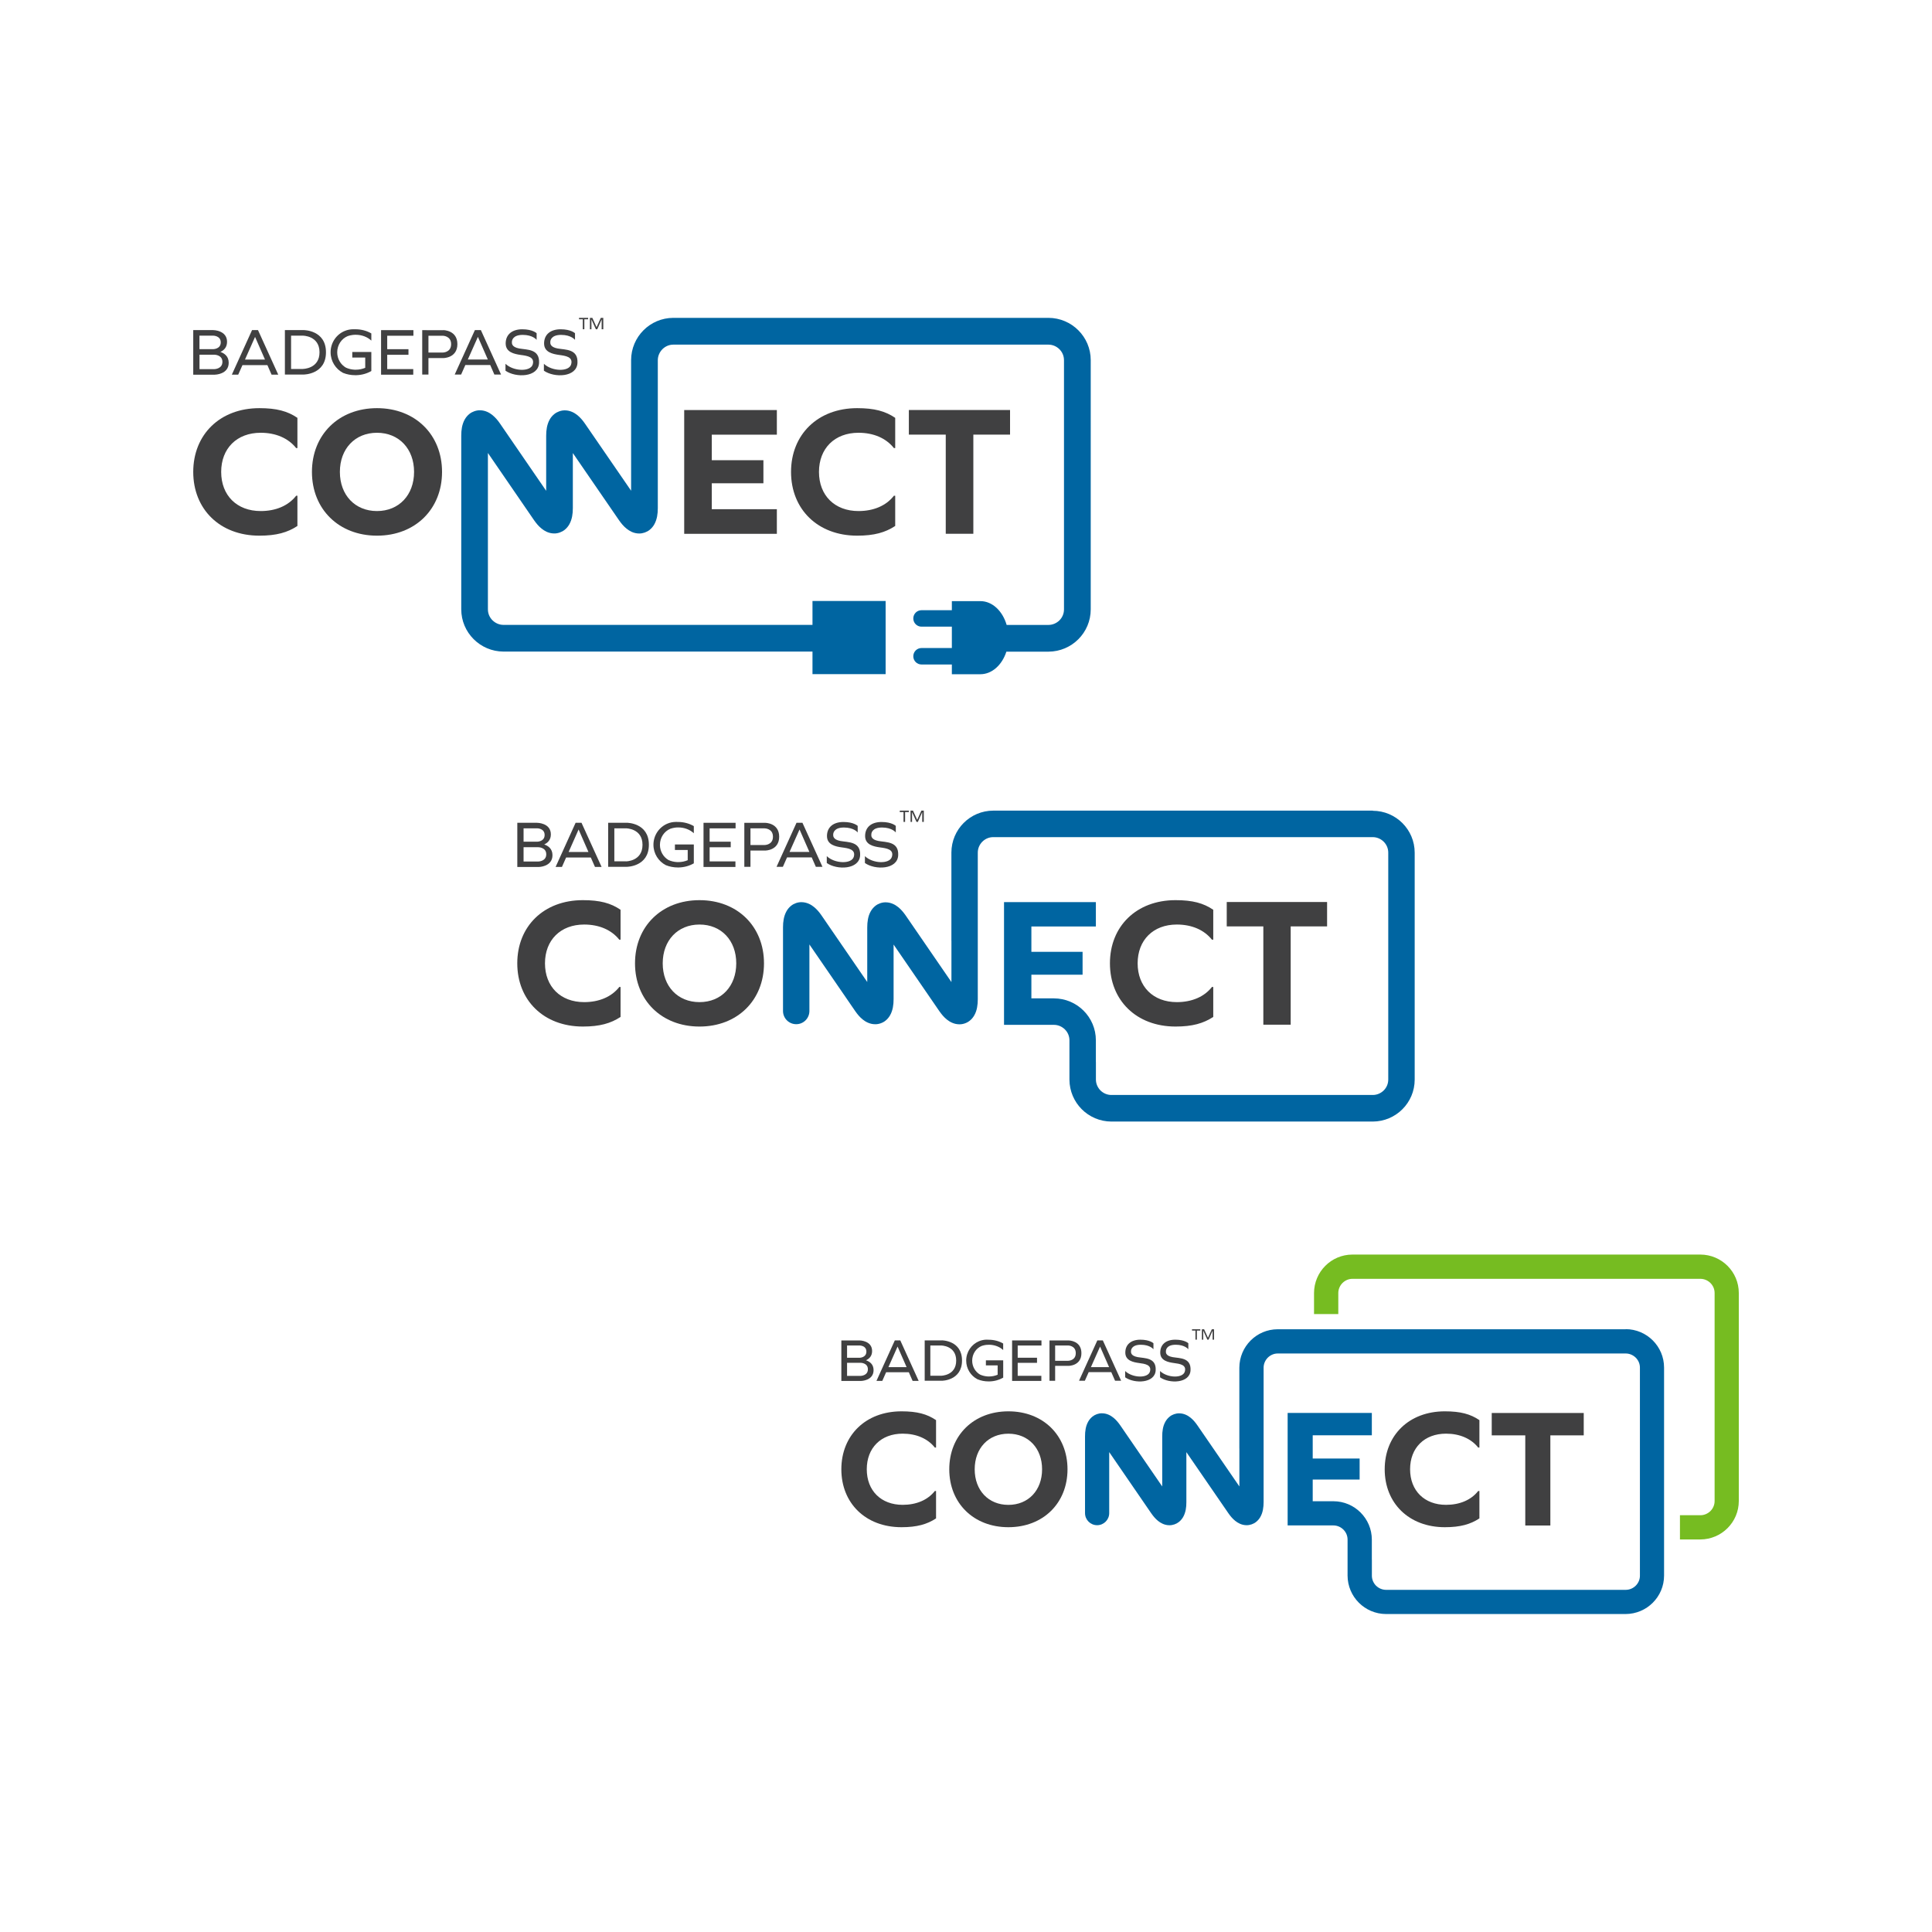<?xml version="1.0" encoding="UTF-8"?> <svg xmlns="http://www.w3.org/2000/svg" id="Layer_1" data-name="Layer 1" viewBox="0 0 500 500"><defs><style> .cls-1 { fill: #404041; } .cls-2 { fill: #0065a1; } .cls-3 { fill: #76bc21; } </style></defs><g><g><path class="cls-1" d="M76.97,108.14v7.82h-.33c-2.03-2.56-5.26-3.96-9.17-3.96-6.18,0-10.23,4.05-10.23,10.13s4.05,10.13,10.23,10.13c3.86,0,7.14-1.35,9.17-3.96h.33v7.82c-2.55,1.69-5.45,2.51-9.84,2.51-10.23,0-17.12-6.85-17.12-16.5s6.9-16.5,17.12-16.5c4.44,0,7.29,.77,9.84,2.51Z"></path><path class="cls-1" d="M114.4,122.13c0,9.65-6.95,16.5-16.83,16.5s-16.84-6.85-16.84-16.5,6.95-16.5,16.84-16.5,16.83,6.85,16.83,16.5Zm-26.44,0c0,5.98,3.91,10.13,9.6,10.13s9.6-4.15,9.6-10.13-3.91-10.13-9.6-10.13-9.6,4.15-9.6,10.13Z"></path></g><g><path class="cls-1" d="M197.57,125.07h-13.36v6.71h16.84v6.37h-23.98v-32.03h23.98v6.37h-16.84v6.61h13.36v5.98Z"></path><path class="cls-1" d="M231.68,108.14v7.82h-.34c-2.03-2.56-5.25-3.96-9.16-3.96-6.18,0-10.23,4.05-10.23,10.13s4.05,10.13,10.23,10.13c3.86,0,7.14-1.35,9.16-3.96h.34v7.82c-2.56,1.69-5.45,2.51-9.84,2.51-10.23,0-17.12-6.85-17.12-16.5s6.9-16.5,17.12-16.5c4.44,0,7.28,.77,9.84,2.51Z"></path><path class="cls-1" d="M251.9,138.14h-7.14v-25.66h-9.55v-6.37h26.19v6.37h-9.5v25.66Z"></path></g><path class="cls-2" d="M271.31,82.26h-97.06c-6.04,.02-10.91,4.91-10.92,10.95v33.79l-11.93-17.35c-.59-.85-1.19-1.57-1.96-2.2-.39-.31-.82-.6-1.36-.84-.53-.23-1.17-.41-1.9-.41-.95-.01-1.98,.36-2.7,.94-.54,.43-.93,.92-1.2,1.4-.41,.72-.61,1.41-.75,2.1-.13,.69-.18,1.39-.18,2.14v14.24l-11.94-17.39c-.58-.85-1.19-1.57-1.96-2.2-.38-.31-.82-.6-1.35-.84-.53-.23-1.17-.41-1.91-.41-.94-.01-1.98,.36-2.69,.93-.54,.43-.92,.92-1.2,1.4-.41,.72-.61,1.41-.75,2.1-.13,.69-.18,1.39-.18,2.14v.32h0v44.61c0,6.04,4.9,10.93,10.94,10.95h79.96v5.84h18.93v-18.93h-18.93v6.18h-79.96c-1.1,0-2.1-.45-2.85-1.18-.75-.75-1.19-1.74-1.19-2.85v-40.46l11.93,17.38c.59,.85,1.19,1.57,1.97,2.2,.38,.31,.82,.6,1.35,.84,.53,.23,1.17,.41,1.9,.41,.95,.02,1.98-.36,2.7-.93,.54-.43,.92-.92,1.2-1.4,.41-.72,.61-1.41,.75-2.1,.13-.69,.18-1.39,.18-2.14v-14.24l11.94,17.37c.59,.85,1.19,1.57,1.97,2.2,.39,.31,.83,.6,1.35,.84,.53,.23,1.17,.41,1.91,.41,.94,.01,1.98-.36,2.69-.93,.54-.43,.93-.92,1.2-1.4,.41-.72,.61-1.41,.75-2.1,.13-.69,.18-1.39,.18-2.14v-21.82s0-.01,0-.02v-16.43c0-1.1,.45-2.1,1.19-2.86,.76-.74,1.73-1.18,2.84-1.18h97.06c1.1,0,2.1,.45,2.85,1.19,.75,.75,1.18,1.74,1.18,2.85v64.47c0,1.11-.43,2.1-1.18,2.85-.75,.73-1.75,1.18-2.85,1.18h-10.81c-1.04-3.58-3.69-6.16-6.8-6.16h-7.38v2.35h-7.85c-1.18,0-2.13,.95-2.13,2.13s.95,2.13,2.13,2.13h7.85v5.53h-7.85c-1.18,0-2.13,.95-2.13,2.13s.95,2.13,2.13,2.13h7.85v2.52h7.38c3.02,0,5.63-2.42,6.73-5.84h10.89c6.04-.02,10.94-4.9,10.94-10.95V93.21c0-6.04-4.9-10.93-10.94-10.95Z"></path><g><g><polygon class="cls-1" points="149.85 82.63 150.83 82.63 150.83 85.21 151.23 85.21 151.23 82.63 152.21 82.63 152.21 82.26 149.85 82.26 149.85 82.63"></polygon><polygon class="cls-1" points="155.9 82.26 155.85 82.26 155.71 82.26 155.54 82.26 155.49 82.26 154.39 84.68 153.3 82.26 153.24 82.26 153.06 82.26 152.95 82.26 152.87 82.26 152.67 82.26 152.67 85.21 153.06 85.21 153.06 82.65 154.21 85.21 154.57 85.21 155.71 82.65 155.71 85.21 156.13 85.21 156.13 82.26 155.9 82.26"></polygon></g><g><polygon class="cls-1" points="98.62 86.66 98.62 86.89 98.62 90.37 98.62 91.82 98.62 95.52 98.62 96.97 100.21 96.97 106.95 96.97 106.95 95.52 100.21 95.52 100.21 91.82 105.71 91.82 105.71 90.37 100.21 90.37 100.21 86.89 106.99 86.89 106.99 85.44 98.62 85.44 98.62 86.66"></polygon><path class="cls-1" d="M122.9,85.43l-5.22,11.5h1.66l1.09-2.46h6.44l1.07,2.46h1.73l-5.22-11.5h-1.55Zm-1.83,7.61l2.61-5.86,2.57,5.86h-5.18Z"></path><path class="cls-1" d="M65.23,85.43l-5.23,11.53h1.65l1.1-2.47h6.45l1.08,2.47h1.73l-5.24-11.53h-1.54Zm-1.83,7.63l2.61-5.87,2.57,5.87h-5.18Z"></path><path class="cls-1" d="M78.61,85.43h-4.88v11.5h4.88s5.75,0,5.75-5.76-5.75-5.74-5.75-5.74Zm-.23,10.06h-3.05v-8.62h3.05s4.31-.01,4.31,4.3-4.31,4.31-4.31,4.31Z"></path><path class="cls-1" d="M114.76,85.45h-3.88s-1.61-.01-1.61-.01v11.49h1.61v-4.26h3.88s3.61,0,3.61-3.61-3.61-3.62-3.61-3.62Zm-.18,5.79h-3.7v-4.35h3.7s2.17,0,2.17,2.18-2.17,2.17-2.17,2.17Z"></path><path class="cls-1" d="M144.32,90.19c-2.03-.38-1.91-1.38-1.9-1.71,0-.32,.17-1.81,2.8-1.81s3.59,1.29,3.59,1.29v-1.72s-1.02-1.02-3.71-1.02-4.29,1.39-4.29,3.67,2.22,2.73,3.9,2.97c1.68,.23,3.67,.49,3.09,2.46-.57,1.95-4.98,1.81-7.04-.17v1.79c2.66,1.87,8.51,1.75,8.69-2.02,.18-3.64-3.09-3.37-5.12-3.73Z"></path><path class="cls-1" d="M134.38,90.19c-2.03-.38-1.91-1.38-1.9-1.71,.01-.32,.17-1.81,2.81-1.81s3.59,1.29,3.59,1.29v-1.72s-1.02-1.02-3.71-1.02-4.3,1.39-4.3,3.67,2.22,2.73,3.9,2.97c1.68,.23,3.66,.49,3.1,2.46-.58,1.95-4.99,1.81-7.05-.17v1.79c2.66,1.87,8.52,1.75,8.69-2.02,.17-3.64-3.1-3.37-5.13-3.73Z"></path><path class="cls-1" d="M91.66,85.21h-.22c-.78,0-1.53,.15-2.22,.44h0c-2.15,.88-3.66,3.03-3.66,5.52,0,2.32,1.32,4.33,3.22,5.33h0c.96,.39,2.03,.6,3.17,.6h.21c1.46-.03,2.82-.43,3.94-1.08h0v-4.93h-4.93v1.44h3.35v2.66c-.74,.31-1.58,.49-2.45,.49-.09,0-.19,0-.27,0h-.01c-.83-.04-1.61-.23-2.29-.55h0c-1.32-.77-2.23-2.25-2.23-3.95,0-1.91,1.13-3.55,2.72-4.2h0c.39-.14,.8-.23,1.23-.29h0c.27-.04,.55-.05,.84-.05,1.61,0,3.05,.58,4.04,1.51v-1.86c-1.17-.69-2.61-1.08-4.15-1.08h-.28Z"></path><path class="cls-1" d="M57.03,91.08c.87-.4,1.73-1.15,1.73-2.62,0-3.01-3.58-3.03-3.58-3.03h-3.54s-1.63,0-1.63,0v11.54h5.58s3.6-.04,3.6-3.09c0-1.71-1.16-2.46-2.15-2.8Zm-1.82-4.21s1.92,.01,1.92,1.74-1.92,1.75-1.92,1.75h-3.59v-3.49h3.58Zm.28,8.66h-3.86v-3.73h3.86s2.07,0,2.07,1.85-2.07,1.88-2.07,1.88Z"></path></g></g></g><g><path class="cls-1" d="M160.6,235.44v7.75h-.33c-2.01-2.53-5.21-3.92-9.09-3.92-6.12,0-10.14,4.02-10.14,10.04s4.01,10.04,10.14,10.04c3.82,0,7.08-1.34,9.09-3.92h.33v7.75c-2.53,1.67-5.4,2.49-9.75,2.49-10.14,0-16.98-6.79-16.98-16.36s6.84-16.35,16.98-16.35c4.4,0,7.22,.76,9.75,2.49Z"></path><path class="cls-1" d="M197.72,249.31c0,9.57-6.89,16.36-16.69,16.36s-16.69-6.79-16.69-16.36,6.89-16.35,16.69-16.35,16.69,6.79,16.69,16.35Zm-26.21,0c0,5.93,3.87,10.04,9.52,10.04s9.51-4.11,9.51-10.04-3.87-10.04-9.51-10.04-9.52,4.11-9.52,10.04Z"></path><path class="cls-1" d="M313.99,235.44v7.75h-.34c-2.01-2.53-5.21-3.92-9.09-3.92-6.12,0-10.14,4.02-10.14,10.04s4.02,10.04,10.14,10.04c3.82,0,7.08-1.34,9.09-3.92h.34v7.75c-2.54,1.67-5.41,2.49-9.76,2.49-10.14,0-16.98-6.79-16.98-16.36s6.84-16.35,16.98-16.35c4.4,0,7.22,.76,9.76,2.49Z"></path><path class="cls-1" d="M334.03,265.19h-7.08v-25.44h-9.47v-6.31h25.97v6.31h-9.42v25.44Z"></path><g><g><polygon class="cls-1" points="232.86 210.16 233.83 210.16 233.83 212.71 234.24 212.71 234.24 210.16 235.2 210.16 235.2 209.79 232.86 209.79 232.86 210.16"></polygon><polygon class="cls-1" points="238.86 209.79 238.8 209.79 238.67 209.79 238.5 209.79 238.45 209.79 237.37 212.18 236.28 209.79 236.22 209.79 236.04 209.79 235.93 209.79 235.86 209.79 235.65 209.79 235.65 212.71 236.04 212.71 236.04 210.18 237.19 212.71 237.54 212.71 238.67 210.18 238.67 212.71 239.08 212.71 239.08 209.79 238.86 209.79"></polygon></g><g><polygon class="cls-1" points="182.07 214.15 182.07 214.38 182.07 217.83 182.07 219.27 182.07 222.93 182.07 224.37 183.65 224.37 190.33 224.37 190.33 222.93 183.65 222.93 183.65 219.27 189.11 219.27 189.11 217.83 183.65 217.83 183.65 214.38 190.37 214.38 190.37 212.94 182.07 212.94 182.07 214.15"></polygon><path class="cls-1" d="M206.14,212.93l-5.17,11.4h1.64l1.08-2.44h6.38l1.07,2.44h1.71l-5.18-11.4h-1.54Zm-1.81,7.55l2.59-5.81,2.55,5.81h-5.13Z"></path><path class="cls-1" d="M148.97,212.93l-5.18,11.43h1.64l1.08-2.44h6.39l1.08,2.44h1.71l-5.2-11.43h-1.53Zm-1.81,7.56l2.58-5.82,2.55,5.82h-5.13Z"></path><path class="cls-1" d="M162.23,212.93h-4.84v11.4h4.84s5.7,0,5.7-5.71-5.7-5.69-5.7-5.69Zm-.22,9.98h-3.02v-8.54h3.02s4.27-.01,4.27,4.27-4.27,4.28-4.27,4.28Z"></path><path class="cls-1" d="M198.07,212.95h-3.85s-1.59,0-1.59,0v11.39h1.59v-4.22h3.85s3.58,0,3.58-3.58-3.58-3.59-3.58-3.59Zm-.18,5.74h-3.67v-4.31h3.67s2.15,0,2.15,2.16-2.15,2.15-2.15,2.15Z"></path><path class="cls-1" d="M227.38,217.65c-2.01-.37-1.9-1.37-1.88-1.69,0-.32,.16-1.8,2.77-1.8s3.56,1.28,3.56,1.28v-1.7s-1.01-1.01-3.68-1.01-4.26,1.38-4.26,3.64,2.2,2.71,3.87,2.94c1.66,.22,3.64,.49,3.06,2.43-.56,1.94-4.94,1.8-6.98-.17v1.78c2.63,1.86,8.44,1.73,8.61-2,.18-3.6-3.07-3.34-5.08-3.7Z"></path><path class="cls-1" d="M217.52,217.65c-2.01-.37-1.89-1.37-1.89-1.69,.01-.32,.17-1.8,2.78-1.8s3.56,1.28,3.56,1.28v-1.7s-1.01-1.01-3.68-1.01-4.27,1.38-4.27,3.64,2.21,2.71,3.87,2.94c1.66,.22,3.63,.49,3.07,2.43-.57,1.94-4.94,1.8-6.99-.17v1.78c2.64,1.86,8.45,1.73,8.63-2,.17-3.6-3.08-3.34-5.09-3.7Z"></path><path class="cls-1" d="M175.17,212.71h-.22c-.78,0-1.52,.15-2.21,.44h0c-2.13,.88-3.63,3-3.63,5.47,0,2.3,1.3,4.3,3.2,5.28h0c.95,.39,2.01,.6,3.13,.6h.21c1.46-.03,2.79-.43,3.91-1.07h0v-4.88h-4.89v1.43h3.31v2.64c-.74,.31-1.56,.49-2.43,.49-.09,0-.18,0-.27,0h-.01c-.82-.04-1.59-.23-2.27-.54h0c-1.3-.76-2.21-2.23-2.21-3.92,0-1.9,1.12-3.52,2.7-4.17h0c.39-.14,.8-.23,1.23-.29h0c.27-.04,.54-.05,.83-.05,1.59,0,3.02,.58,4.01,1.5v-1.84c-1.16-.68-2.58-1.08-4.11-1.08h-.27Z"></path><path class="cls-1" d="M140.85,218.54c.86-.4,1.71-1.14,1.71-2.6,0-2.99-3.55-3-3.55-3h-3.51s-1.62,0-1.62,0v11.44h5.53s3.57-.04,3.57-3.06c0-1.69-1.15-2.44-2.13-2.77Zm-1.81-4.17s1.91,0,1.91,1.72-1.9,1.74-1.9,1.74h-3.55v-3.46h3.54Zm.28,8.59h-3.82v-3.7h3.82s2.05,0,2.05,1.84-2.05,1.86-2.05,1.86Z"></path></g></g><path class="cls-2" d="M355.28,209.79h-98.23c-5.99,.02-10.81,4.86-10.83,10.85v22.81h.01v10.71l-11.83-17.22c-.59-.84-1.18-1.56-1.95-2.18-.39-.31-.82-.6-1.35-.83-.52-.23-1.17-.41-1.89-.41-.93-.02-1.97,.35-2.67,.92-.54,.43-.91,.92-1.18,1.38-.41,.71-.61,1.4-.74,2.08-.13,.69-.18,1.38-.18,2.12v14.12l-11.84-17.24c-.58-.84-1.18-1.56-1.95-2.18-.38-.31-.81-.6-1.34-.83-.53-.23-1.17-.41-1.89-.41-.94-.02-1.97,.35-2.67,.92-.54,.42-.91,.91-1.19,1.39-.4,.71-.6,1.39-.74,2.08-.13,.69-.18,1.38-.18,2.12v21.65c0,1.89,1.53,3.42,3.42,3.42s3.41-1.53,3.41-3.42v-17.22l11.84,17.23c.58,.84,1.18,1.56,1.94,2.18,.39,.31,.82,.6,1.35,.83,.52,.23,1.16,.41,1.89,.41,.93,.02,1.97-.35,2.67-.92,.54-.42,.91-.92,1.18-1.38,.41-.71,.6-1.4,.74-2.08,.13-.69,.18-1.38,.18-2.12v-14.12l11.83,17.22c.59,.84,1.18,1.56,1.95,2.18,.39,.31,.82,.6,1.35,.83,.52,.23,1.16,.41,1.89,.41,.94,.02,1.97-.35,2.67-.92,.54-.42,.91-.91,1.18-1.38,.41-.71,.61-1.39,.74-2.08,.13-.69,.18-1.38,.18-2.12v-21.63s0-.01,0-.02v-16.29c0-1.09,.45-2.09,1.18-2.83,.75-.73,1.71-1.17,2.81-1.17h98.23c1.09,0,2.09,.45,2.83,1.18,.74,.74,1.18,1.73,1.18,2.83v58.72c0,1.1-.43,2.09-1.18,2.83-.74,.73-1.74,1.17-2.83,1.17h-67.64c-1.1,0-2.09-.45-2.83-1.17-.73-.75-1.18-1.74-1.18-2.83v-4.52h-.01v-5.63c0-5.99-4.86-10.84-10.85-10.85h-5.84v-6.12h13.25v-5.93h-13.25v-6.55h16.69v-6.31h-23.77v31.76h10.31s2.61,0,2.61,0c1.09,0,2.08,.45,2.83,1.18,.74,.74,1.18,1.72,1.18,2.83v8.58h0v1.58c.02,5.99,4.86,10.84,10.85,10.86h67.65c5.99-.02,10.85-4.86,10.85-10.86v-58.72c0-5.99-4.86-10.84-10.85-10.85Z"></path></g><g><path class="cls-1" d="M242.25,367.53v7.1h-.31c-1.84-2.32-4.78-3.6-8.33-3.6-5.61,0-9.29,3.68-9.29,9.21s3.68,9.21,9.29,9.21c3.51,0,6.49-1.23,8.33-3.59h.31v7.1c-2.32,1.53-4.96,2.28-8.94,2.28-9.3,0-15.57-6.22-15.57-14.99s6.27-15,15.57-15c4.03,0,6.62,.7,8.94,2.28Z"></path><path class="cls-1" d="M276.27,380.25c0,8.77-6.31,14.99-15.3,14.99s-15.3-6.22-15.3-14.99,6.31-15,15.3-15,15.3,6.22,15.3,15Zm-24.02,0c0,5.44,3.55,9.21,8.72,9.21s8.72-3.77,8.72-9.21-3.55-9.21-8.72-9.21-8.72,3.77-8.72,9.21Z"></path><path class="cls-1" d="M382.87,367.53v7.1h-.31c-1.84-2.32-4.78-3.6-8.33-3.6-5.61,0-9.3,3.68-9.3,9.21s3.69,9.21,9.3,9.21c3.51,0,6.49-1.23,8.33-3.59h.31v7.1c-2.32,1.53-4.96,2.28-8.94,2.28-9.3,0-15.57-6.22-15.57-14.99s6.27-15,15.57-15c4.03,0,6.62,.7,8.94,2.28Z"></path><path class="cls-1" d="M401.23,394.8h-6.49v-23.33h-8.68v-5.79h23.81v5.79h-8.64v23.33Z"></path><g><g><polygon class="cls-1" points="308.49 344.35 309.38 344.35 309.38 346.7 309.75 346.7 309.75 344.35 310.64 344.35 310.64 344.01 308.49 344.01 308.49 344.35"></polygon><polygon class="cls-1" points="313.99 344.01 313.94 344.01 313.82 344.01 313.66 344.01 313.62 344.01 312.62 346.21 311.62 344.01 311.57 344.01 311.4 344.01 311.3 344.01 311.24 344.01 311.05 344.01 311.05 346.7 311.4 346.7 311.4 344.37 312.46 346.7 312.78 346.7 313.82 344.37 313.82 346.7 314.19 346.7 314.19 344.01 313.99 344.01"></polygon></g><g><polygon class="cls-1" points="261.93 348.01 261.93 348.22 261.93 351.38 261.93 352.7 261.93 356.06 261.93 357.38 263.38 357.38 269.5 357.38 269.5 356.06 263.38 356.06 263.38 352.7 268.38 352.7 268.38 351.38 263.38 351.38 263.38 348.22 269.53 348.22 269.53 346.9 261.93 346.9 261.93 348.01"></polygon><path class="cls-1" d="M283.99,346.89l-4.74,10.45h1.51l.99-2.23h5.85l.98,2.23h1.57l-4.74-10.45h-1.41Zm-1.66,6.92l2.37-5.32,2.33,5.32h-4.71Z"></path><path class="cls-1" d="M231.58,346.89l-4.75,10.48h1.51l.99-2.24h5.87l.98,2.24h1.57l-4.76-10.48h-1.41Zm-1.66,6.93l2.37-5.33,2.34,5.33h-4.7Z"></path><path class="cls-1" d="M243.74,346.89h-4.43v10.45h4.43s5.23,0,5.23-5.24-5.23-5.22-5.23-5.22Zm-.2,9.15h-2.77v-7.83h2.77s3.92-.01,3.92,3.91-3.92,3.92-3.92,3.92Z"></path><path class="cls-1" d="M276.59,346.91h-3.52s-1.46,0-1.46,0v10.44h1.46v-3.87h3.52s3.28,0,3.28-3.28-3.28-3.29-3.28-3.29Zm-.16,5.26h-3.36v-3.96h3.36s1.98,0,1.98,1.98-1.98,1.98-1.98,1.98Z"></path><path class="cls-1" d="M303.46,351.22c-1.85-.34-1.74-1.25-1.72-1.55,0-.3,.15-1.65,2.54-1.65s3.26,1.17,3.26,1.17v-1.56s-.92-.92-3.37-.92-3.9,1.26-3.9,3.34,2.02,2.49,3.54,2.7c1.52,.2,3.34,.45,2.81,2.23-.52,1.78-4.52,1.65-6.4-.16v1.63c2.41,1.7,7.74,1.59,7.89-1.84,.16-3.3-2.81-3.06-4.65-3.39Z"></path><path class="cls-1" d="M294.43,351.22c-1.84-.34-1.74-1.25-1.73-1.55,0-.3,.15-1.65,2.55-1.65s3.26,1.17,3.26,1.17v-1.56s-.93-.92-3.37-.92-3.91,1.26-3.91,3.34,2.02,2.49,3.55,2.7c1.52,.2,3.33,.45,2.82,2.23-.52,1.78-4.53,1.65-6.41-.16v1.63c2.42,1.7,7.75,1.59,7.9-1.84,.16-3.3-2.82-3.06-4.66-3.39Z"></path><path class="cls-1" d="M255.6,346.7h-.2c-.71,0-1.4,.14-2.02,.4h0c-1.95,.8-3.33,2.75-3.33,5.02,0,2.11,1.19,3.94,2.93,4.84h0c.87,.36,1.85,.55,2.88,.55h.19c1.33-.03,2.56-.39,3.58-.98h0v-4.48h-4.48v1.31h3.04v2.42c-.67,.28-1.43,.45-2.23,.45-.08,0-.16,0-.25,0h-.01c-.75-.04-1.46-.21-2.08-.5h0c-1.2-.7-2.02-2.05-2.02-3.59,0-1.74,1.02-3.23,2.47-3.82h0c.36-.12,.73-.21,1.12-.26h0c.25-.03,.5-.04,.76-.04,1.46,0,2.77,.53,3.67,1.37v-1.69c-1.06-.63-2.37-.98-3.77-.98h-.25Z"></path><path class="cls-1" d="M224.13,352.03c.78-.36,1.57-1.05,1.57-2.38,0-2.74-3.26-2.75-3.26-2.75h-3.22s-1.48,0-1.48,0v10.49h5.07s3.27-.04,3.27-2.8c0-1.55-1.05-2.24-1.95-2.54Zm-1.66-3.82s1.75,0,1.75,1.58-1.74,1.6-1.74,1.6h-3.26v-3.17h3.25Zm.26,7.87h-3.51v-3.39h3.51s1.88,0,1.88,1.68-1.88,1.71-1.88,1.71Z"></path></g></g><path class="cls-2" d="M420.72,344.01v.52s0-.52,0-.52h-90.05c-5.49,.01-9.91,4.46-9.93,9.95v20.91h.01v9.82l-10.85-15.79c-.53-.77-1.08-1.43-1.78-2-.35-.28-.75-.55-1.23-.76-.48-.21-1.06-.37-1.73-.37-.86-.01-1.81,.32-2.45,.85-.49,.39-.84,.84-1.09,1.27-.37,.65-.56,1.28-.68,1.91-.12,.63-.16,1.27-.16,1.95v12.94l-10.85-15.8c-.54-.77-1.08-1.43-1.79-2-.35-.28-.75-.55-1.23-.76-.48-.21-1.06-.37-1.73-.37-.86-.02-1.8,.32-2.45,.85-.49,.39-.84,.84-1.09,1.27-.37,.65-.56,1.28-.68,1.91-.12,.63-.16,1.27-.16,1.95v19.85c0,1.73,1.4,3.13,3.13,3.13s3.13-1.4,3.13-3.13v-15.79l10.85,15.8c.54,.77,1.08,1.43,1.78,2,.35,.28,.75,.55,1.23,.76,.48,.21,1.06,.37,1.73,.37,.86,.01,1.8-.32,2.45-.85,.49-.39,.84-.84,1.09-1.27,.37-.65,.55-1.28,.68-1.91,.12-.63,.16-1.27,.16-1.94v-12.95l10.85,15.78c.54,.77,1.08,1.43,1.79,2,.35,.28,.75,.55,1.23,.76,.48,.21,1.06,.37,1.73,.37,.85,.01,1.8-.32,2.45-.85,.49-.39,.84-.84,1.09-1.27,.37-.65,.56-1.28,.68-1.91s.17-1.27,.17-1.95v-19.83s0-.01,0-.02v-14.93c0-1,.41-1.91,1.08-2.6,.69-.67,1.58-1.08,2.58-1.08h90.05c1,0,1.91,.41,2.6,1.08,.68,.68,1.08,1.58,1.08,2.59v53.83c0,1.01-.4,1.91-1.08,2.59-.68,.67-1.59,1.08-2.6,1.08h-62.01c-1.01,0-1.91-.41-2.6-1.07-.67-.69-1.08-1.59-1.08-2.6v-4.15h-.01v-5.16c0-5.49-4.45-9.94-9.94-9.95v.52s0-.52,0-.52h-5.36v-5.61h12.14v-5.44h-12.14v-6.01h15.3v-5.79h-21.79v29.11h9.45s2.39,0,2.39,0c1,0,1.91,.41,2.59,1.08,.68,.68,1.08,1.58,1.08,2.59v7.87h0v1.44c.02,5.49,4.46,9.93,9.95,9.95h62.01c5.49-.02,9.95-4.46,9.95-9.95v-53.83c0-5.49-4.46-9.94-9.95-9.95Z"></path><path class="cls-3" d="M434.76,398.41h5.29c5.49-.02,9.95-4.46,9.95-9.95v-53.83c0-5.49-4.46-9.94-9.95-9.95v.52s0-.52,0-.52h-90.05c-5.49,.01-9.91,4.46-9.93,9.95v5.45h6.28v-5.44c0-1,.41-1.91,1.08-2.6,.69-.67,1.57-1.08,2.58-1.08h90.05c1,0,1.92,.41,2.6,1.08,.68,.68,1.08,1.58,1.08,2.59v53.83c0,1.01-.4,1.91-1.08,2.6-.68,.66-1.59,1.08-2.6,1.08h-5.29v6.28Z"></path></g></svg> 